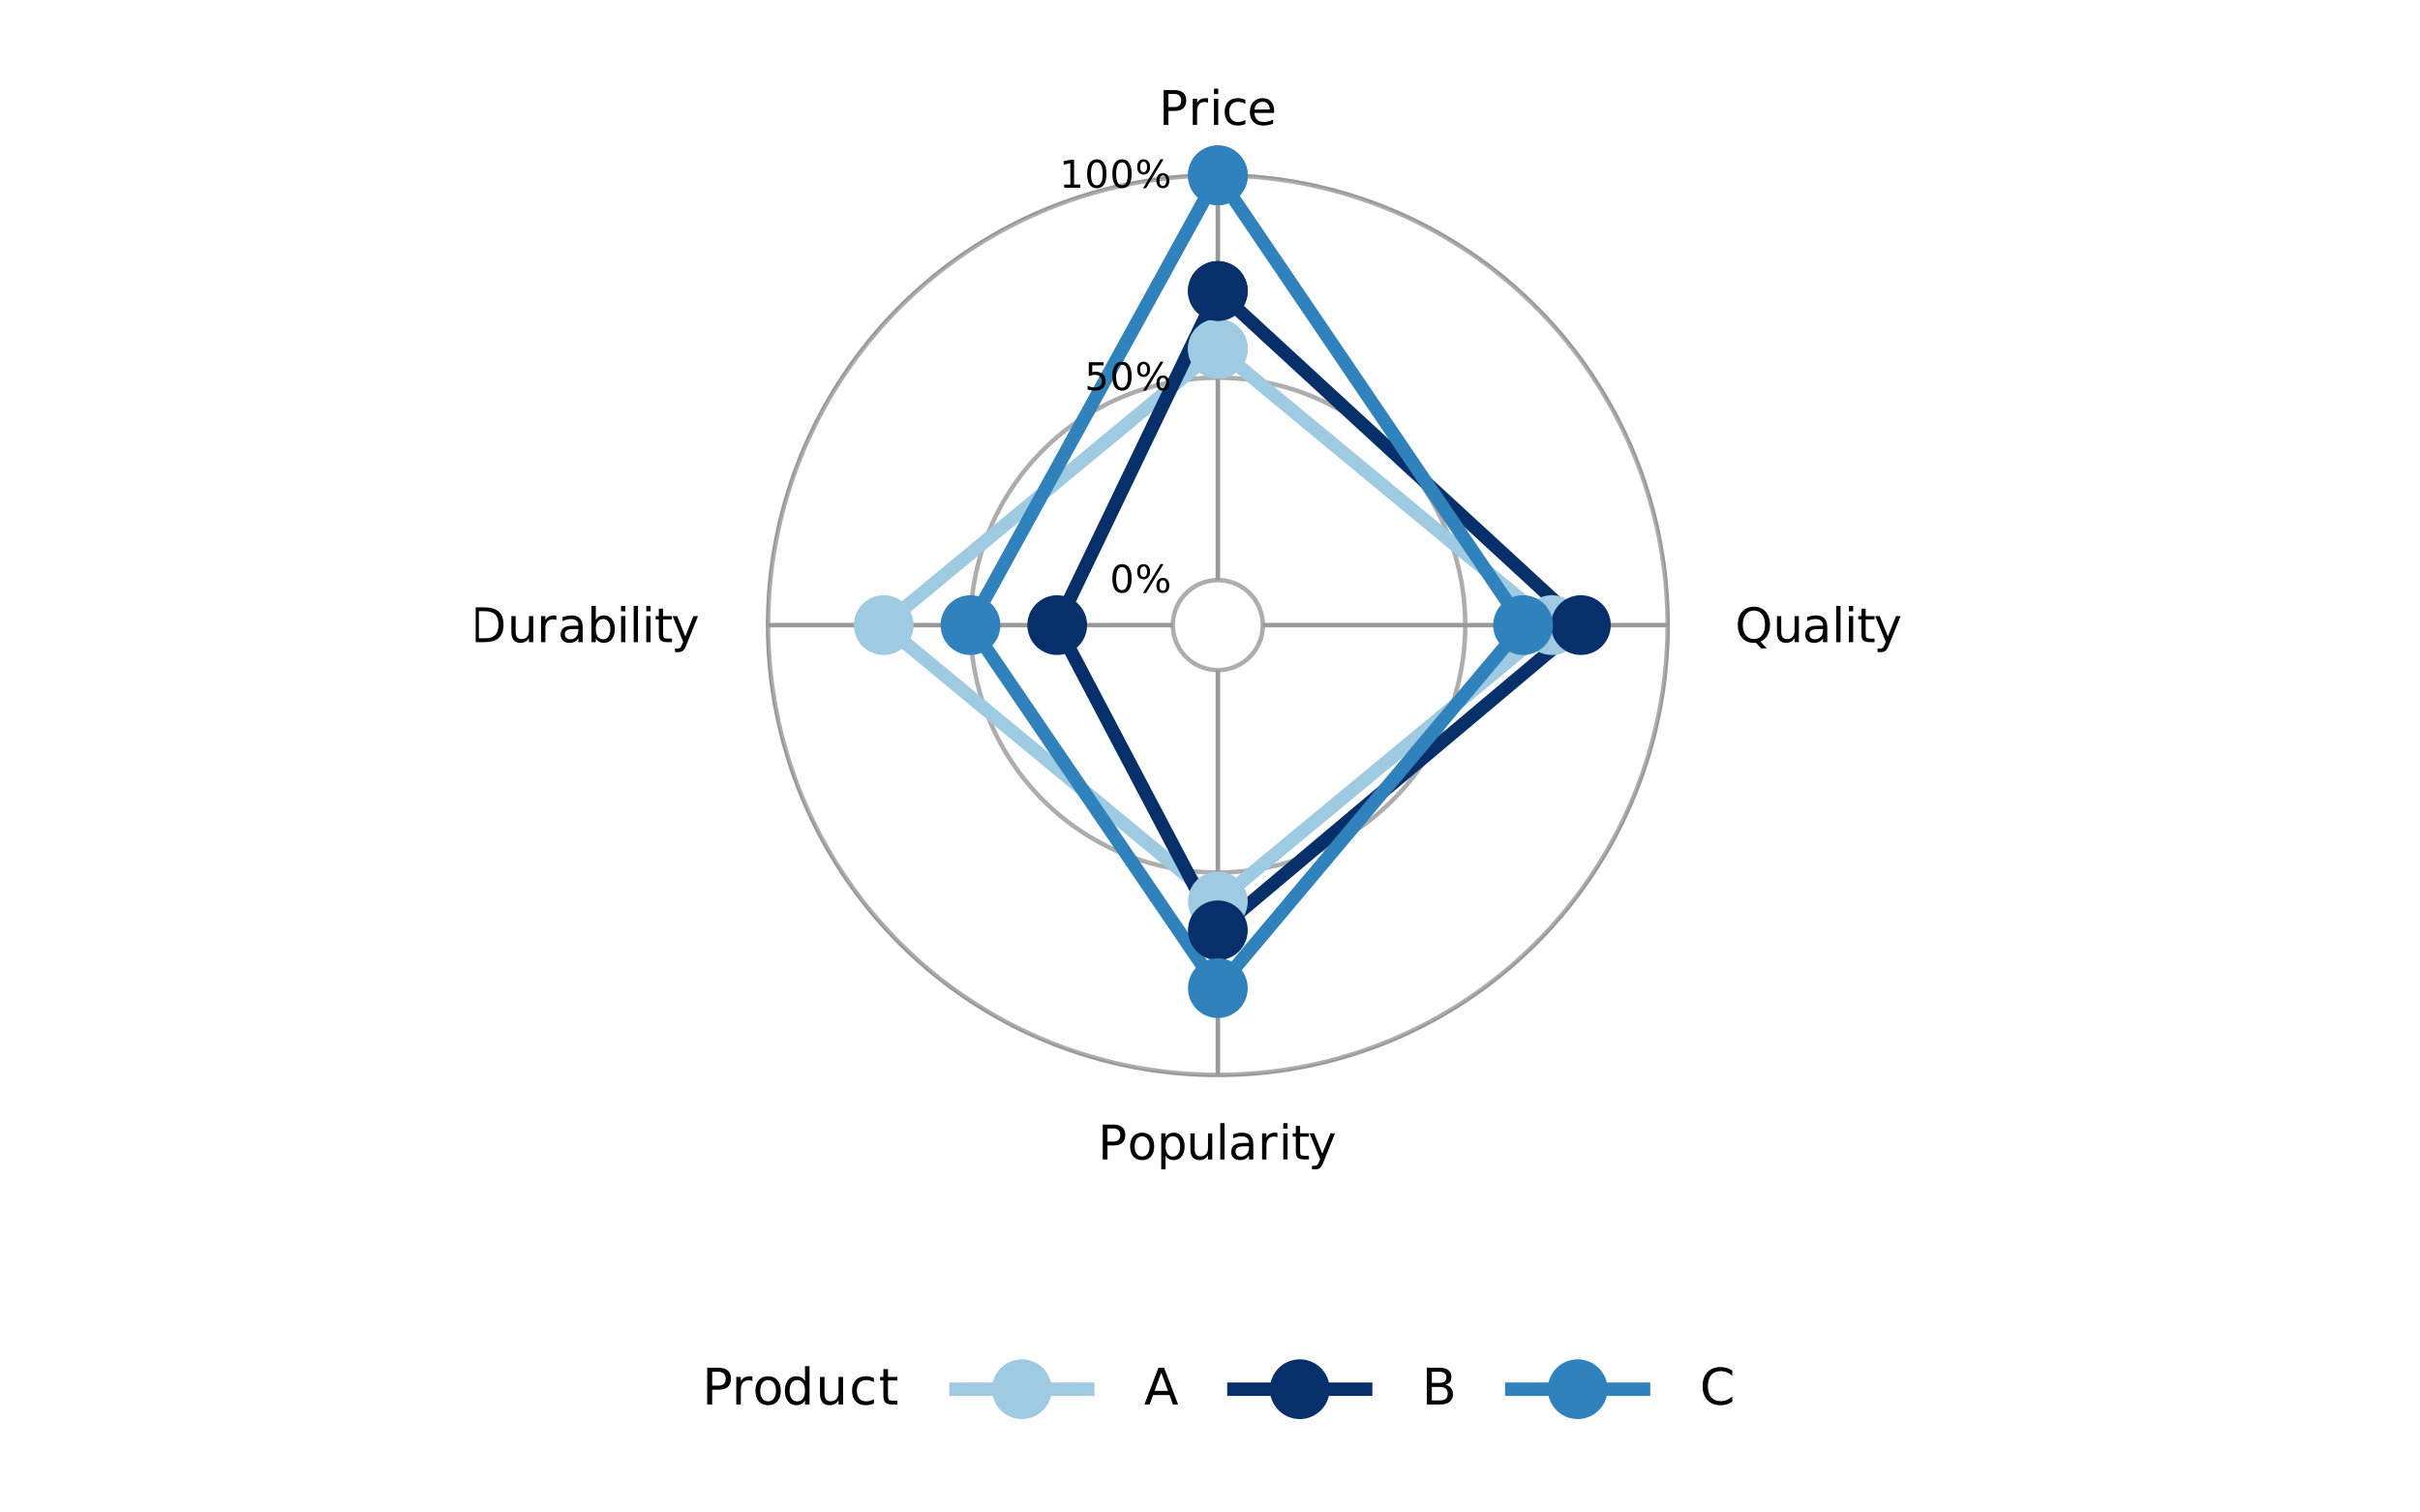 <?xml version="1.0" encoding="UTF-8"?>
<svg xmlns="http://www.w3.org/2000/svg" xmlns:xlink="http://www.w3.org/1999/xlink" width="576" height="360" viewBox="0 0 576 360">
<defs>
<g>
<g id="glyph-0-0">
<path d="M 0.562 2.016 L 0.562 -8.016 L 6.25 -8.016 L 6.25 2.016 Z M 1.203 1.375 L 5.625 1.375 L 5.625 -7.375 L 1.203 -7.375 Z M 1.203 1.375 "/>
</g>
<g id="glyph-0-1">
<path d="M 2.234 -7.375 L 2.234 -0.922 L 3.594 -0.922 C 4.738 -0.922 5.578 -1.18 6.109 -1.703 C 6.641 -2.223 6.906 -3.039 6.906 -4.156 C 6.906 -5.27 6.641 -6.082 6.109 -6.594 C 5.578 -7.113 4.738 -7.375 3.594 -7.375 Z M 1.109 -8.297 L 3.422 -8.297 C 5.023 -8.297 6.203 -7.957 6.953 -7.281 C 7.711 -6.613 8.094 -5.57 8.094 -4.156 C 8.094 -2.727 7.711 -1.676 6.953 -1 C 6.203 -0.332 5.023 0 3.422 0 L 1.109 0 Z M 1.109 -8.297 "/>
</g>
<g id="glyph-0-2">
<path d="M 0.969 -2.453 L 0.969 -6.219 L 1.984 -6.219 L 1.984 -2.5 C 1.984 -1.906 2.098 -1.461 2.328 -1.172 C 2.555 -0.879 2.898 -0.734 3.359 -0.734 C 3.91 -0.734 4.348 -0.906 4.672 -1.25 C 4.992 -1.602 5.156 -2.082 5.156 -2.688 L 5.156 -6.219 L 6.172 -6.219 L 6.172 0 L 5.156 0 L 5.156 -0.953 C 4.906 -0.578 4.613 -0.297 4.281 -0.109 C 3.957 0.066 3.582 0.156 3.156 0.156 C 2.438 0.156 1.891 -0.062 1.516 -0.5 C 1.148 -0.945 0.969 -1.598 0.969 -2.453 Z M 0.969 -2.453 "/>
</g>
<g id="glyph-0-3">
<path d="M 4.672 -5.266 C 4.555 -5.328 4.43 -5.375 4.297 -5.406 C 4.16 -5.438 4.016 -5.453 3.859 -5.453 C 3.273 -5.453 2.828 -5.266 2.516 -4.891 C 2.211 -4.516 2.062 -3.977 2.062 -3.281 L 2.062 0 L 1.031 0 L 1.031 -6.219 L 2.062 -6.219 L 2.062 -5.25 C 2.27 -5.633 2.547 -5.914 2.891 -6.094 C 3.242 -6.281 3.664 -6.375 4.156 -6.375 C 4.227 -6.375 4.305 -6.367 4.391 -6.359 C 4.473 -6.348 4.566 -6.332 4.672 -6.312 Z M 4.672 -5.266 "/>
</g>
<g id="glyph-0-4">
<path d="M 3.906 -3.125 C 3.07 -3.125 2.492 -3.031 2.172 -2.844 C 1.859 -2.656 1.703 -2.332 1.703 -1.875 C 1.703 -1.508 1.82 -1.219 2.062 -1 C 2.301 -0.789 2.625 -0.688 3.031 -0.688 C 3.602 -0.688 4.062 -0.891 4.406 -1.297 C 4.75 -1.703 4.922 -2.238 4.922 -2.906 L 4.922 -3.125 Z M 5.938 -3.547 L 5.938 0 L 4.922 0 L 4.922 -0.938 C 4.68 -0.562 4.383 -0.285 4.031 -0.109 C 3.688 0.066 3.266 0.156 2.766 0.156 C 2.129 0.156 1.625 -0.02 1.25 -0.375 C 0.875 -0.727 0.688 -1.207 0.688 -1.812 C 0.688 -2.508 0.922 -3.035 1.391 -3.391 C 1.859 -3.742 2.555 -3.922 3.484 -3.922 L 4.922 -3.922 L 4.922 -4.031 C 4.922 -4.5 4.766 -4.859 4.453 -5.109 C 4.141 -5.367 3.707 -5.5 3.156 -5.5 C 2.789 -5.5 2.441 -5.457 2.109 -5.375 C 1.773 -5.289 1.453 -5.164 1.141 -5 L 1.141 -5.938 C 1.516 -6.082 1.875 -6.191 2.219 -6.266 C 2.57 -6.336 2.914 -6.375 3.25 -6.375 C 4.156 -6.375 4.828 -6.141 5.266 -5.672 C 5.711 -5.203 5.938 -4.492 5.938 -3.547 Z M 5.938 -3.547 "/>
</g>
<g id="glyph-0-5">
<path d="M 5.531 -3.109 C 5.531 -3.859 5.375 -4.445 5.062 -4.875 C 4.758 -5.301 4.336 -5.516 3.797 -5.516 C 3.254 -5.516 2.828 -5.301 2.516 -4.875 C 2.211 -4.445 2.062 -3.859 2.062 -3.109 C 2.062 -2.359 2.211 -1.766 2.516 -1.328 C 2.828 -0.898 3.254 -0.688 3.797 -0.688 C 4.336 -0.688 4.758 -0.898 5.062 -1.328 C 5.375 -1.766 5.531 -2.359 5.531 -3.109 Z M 2.062 -5.281 C 2.27 -5.645 2.535 -5.914 2.859 -6.094 C 3.191 -6.281 3.586 -6.375 4.047 -6.375 C 4.805 -6.375 5.422 -6.07 5.891 -5.469 C 6.359 -4.875 6.594 -4.086 6.594 -3.109 C 6.594 -2.129 6.359 -1.336 5.891 -0.734 C 5.422 -0.141 4.805 0.156 4.047 0.156 C 3.586 0.156 3.191 0.066 2.859 -0.109 C 2.535 -0.285 2.27 -0.562 2.062 -0.938 L 2.062 0 L 1.031 0 L 1.031 -8.641 L 2.062 -8.641 Z M 2.062 -5.281 "/>
</g>
<g id="glyph-0-6">
<path d="M 1.078 -6.219 L 2.094 -6.219 L 2.094 0 L 1.078 0 Z M 1.078 -8.641 L 2.094 -8.641 L 2.094 -7.344 L 1.078 -7.344 Z M 1.078 -8.641 "/>
</g>
<g id="glyph-0-7">
<path d="M 1.078 -8.641 L 2.094 -8.641 L 2.094 0 L 1.078 0 Z M 1.078 -8.641 "/>
</g>
<g id="glyph-0-8">
<path d="M 2.078 -7.984 L 2.078 -6.219 L 4.188 -6.219 L 4.188 -5.422 L 2.078 -5.422 L 2.078 -2.047 C 2.078 -1.535 2.145 -1.207 2.281 -1.062 C 2.426 -0.926 2.711 -0.859 3.141 -0.859 L 4.188 -0.859 L 4.188 0 L 3.141 0 C 2.348 0 1.801 -0.145 1.5 -0.438 C 1.207 -0.738 1.062 -1.273 1.062 -2.047 L 1.062 -5.422 L 0.312 -5.422 L 0.312 -6.219 L 1.062 -6.219 L 1.062 -7.984 Z M 2.078 -7.984 "/>
</g>
<g id="glyph-0-9">
<path d="M 3.656 0.578 C 3.375 1.316 3.094 1.797 2.812 2.016 C 2.539 2.242 2.176 2.359 1.719 2.359 L 0.906 2.359 L 0.906 1.516 L 1.5 1.516 C 1.781 1.516 2 1.445 2.156 1.312 C 2.312 1.176 2.484 0.859 2.672 0.359 L 2.859 -0.094 L 0.344 -6.219 L 1.422 -6.219 L 3.359 -1.359 L 5.312 -6.219 L 6.391 -6.219 Z M 3.656 0.578 "/>
</g>
<g id="glyph-0-10">
<path d="M 2.234 -7.375 L 2.234 -4.25 L 3.656 -4.25 C 4.176 -4.25 4.578 -4.383 4.859 -4.656 C 5.141 -4.926 5.281 -5.312 5.281 -5.812 C 5.281 -6.312 5.141 -6.695 4.859 -6.969 C 4.578 -7.238 4.176 -7.375 3.656 -7.375 Z M 1.109 -8.297 L 3.656 -8.297 C 4.582 -8.297 5.281 -8.082 5.75 -7.656 C 6.227 -7.238 6.469 -6.625 6.469 -5.812 C 6.469 -5 6.227 -4.379 5.75 -3.953 C 5.281 -3.535 4.582 -3.328 3.656 -3.328 L 2.234 -3.328 L 2.234 0 L 1.109 0 Z M 1.109 -8.297 "/>
</g>
<g id="glyph-0-11">
<path d="M 5.547 -5.984 L 5.547 -5.031 C 5.254 -5.188 4.961 -5.301 4.672 -5.375 C 4.391 -5.457 4.098 -5.5 3.797 -5.5 C 3.141 -5.5 2.625 -5.289 2.25 -4.875 C 1.883 -4.457 1.703 -3.867 1.703 -3.109 C 1.703 -2.348 1.883 -1.754 2.25 -1.328 C 2.625 -0.91 3.141 -0.703 3.797 -0.703 C 4.098 -0.703 4.391 -0.738 4.672 -0.812 C 4.961 -0.895 5.254 -1.02 5.547 -1.188 L 5.547 -0.234 C 5.266 -0.098 4.969 0 4.656 0.062 C 4.352 0.125 4.031 0.156 3.688 0.156 C 2.75 0.156 2.004 -0.133 1.453 -0.719 C 0.898 -1.312 0.625 -2.109 0.625 -3.109 C 0.625 -4.117 0.898 -4.914 1.453 -5.5 C 2.016 -6.082 2.781 -6.375 3.75 -6.375 C 4.07 -6.375 4.379 -6.336 4.672 -6.266 C 4.973 -6.203 5.266 -6.109 5.547 -5.984 Z M 5.547 -5.984 "/>
</g>
<g id="glyph-0-12">
<path d="M 6.391 -3.359 L 6.391 -2.859 L 1.688 -2.859 C 1.738 -2.16 1.953 -1.625 2.328 -1.25 C 2.711 -0.883 3.242 -0.703 3.922 -0.703 C 4.305 -0.703 4.68 -0.75 5.047 -0.844 C 5.422 -0.945 5.789 -1.094 6.156 -1.281 L 6.156 -0.312 C 5.789 -0.156 5.414 -0.039 5.031 0.031 C 4.645 0.113 4.254 0.156 3.859 0.156 C 2.859 0.156 2.066 -0.129 1.484 -0.703 C 0.91 -1.285 0.625 -2.066 0.625 -3.047 C 0.625 -4.066 0.898 -4.875 1.453 -5.469 C 2.004 -6.07 2.742 -6.375 3.672 -6.375 C 4.516 -6.375 5.176 -6.102 5.656 -5.562 C 6.145 -5.02 6.391 -4.285 6.391 -3.359 Z M 5.375 -3.672 C 5.363 -4.223 5.203 -4.664 4.891 -5 C 4.586 -5.332 4.188 -5.5 3.688 -5.5 C 3.113 -5.5 2.656 -5.336 2.312 -5.016 C 1.977 -4.691 1.785 -4.238 1.734 -3.656 Z M 5.375 -3.672 "/>
</g>
<g id="glyph-0-13">
<path d="M 3.484 -5.5 C 2.93 -5.5 2.492 -5.285 2.172 -4.859 C 1.859 -4.43 1.703 -3.848 1.703 -3.109 C 1.703 -2.359 1.859 -1.77 2.172 -1.344 C 2.492 -0.914 2.93 -0.703 3.484 -0.703 C 4.023 -0.703 4.453 -0.914 4.766 -1.344 C 5.086 -1.781 5.25 -2.367 5.25 -3.109 C 5.25 -3.836 5.086 -4.414 4.766 -4.844 C 4.453 -5.281 4.023 -5.5 3.484 -5.5 Z M 3.484 -6.375 C 4.367 -6.375 5.066 -6.082 5.578 -5.5 C 6.086 -4.926 6.344 -4.129 6.344 -3.109 C 6.344 -2.086 6.086 -1.285 5.578 -0.703 C 5.066 -0.129 4.367 0.156 3.484 0.156 C 2.586 0.156 1.883 -0.129 1.375 -0.703 C 0.875 -1.285 0.625 -2.086 0.625 -3.109 C 0.625 -4.129 0.875 -4.926 1.375 -5.5 C 1.883 -6.082 2.586 -6.375 3.484 -6.375 Z M 3.484 -6.375 "/>
</g>
<g id="glyph-0-14">
<path d="M 2.062 -0.938 L 2.062 2.359 L 1.031 2.359 L 1.031 -6.219 L 2.062 -6.219 L 2.062 -5.281 C 2.27 -5.645 2.535 -5.914 2.859 -6.094 C 3.191 -6.281 3.586 -6.375 4.047 -6.375 C 4.805 -6.375 5.422 -6.07 5.891 -5.469 C 6.359 -4.875 6.594 -4.086 6.594 -3.109 C 6.594 -2.129 6.359 -1.336 5.891 -0.734 C 5.422 -0.141 4.805 0.156 4.047 0.156 C 3.586 0.156 3.191 0.066 2.859 -0.109 C 2.535 -0.285 2.27 -0.562 2.062 -0.938 Z M 5.531 -3.109 C 5.531 -3.859 5.375 -4.445 5.062 -4.875 C 4.758 -5.301 4.336 -5.516 3.797 -5.516 C 3.254 -5.516 2.828 -5.301 2.516 -4.875 C 2.211 -4.445 2.062 -3.859 2.062 -3.109 C 2.062 -2.359 2.211 -1.766 2.516 -1.328 C 2.828 -0.898 3.254 -0.688 3.797 -0.688 C 4.336 -0.688 4.758 -0.898 5.062 -1.328 C 5.375 -1.766 5.531 -2.359 5.531 -3.109 Z M 5.531 -3.109 "/>
</g>
<g id="glyph-0-15">
<path d="M 4.484 -7.531 C 3.672 -7.531 3.023 -7.223 2.547 -6.609 C 2.066 -6.004 1.828 -5.18 1.828 -4.141 C 1.828 -3.098 2.066 -2.27 2.547 -1.656 C 3.023 -1.051 3.672 -0.75 4.484 -0.75 C 5.297 -0.75 5.938 -1.051 6.406 -1.656 C 6.883 -2.27 7.125 -3.098 7.125 -4.141 C 7.125 -5.18 6.883 -6.004 6.406 -6.609 C 5.938 -7.223 5.297 -7.531 4.484 -7.531 Z M 6.047 -0.156 L 7.531 1.469 L 6.172 1.469 L 4.953 0.141 C 4.828 0.148 4.734 0.156 4.672 0.156 C 4.609 0.156 4.547 0.156 4.484 0.156 C 3.316 0.156 2.383 -0.227 1.688 -1 C 0.988 -1.781 0.641 -2.828 0.641 -4.141 C 0.641 -5.453 0.988 -6.492 1.688 -7.266 C 2.383 -8.047 3.316 -8.438 4.484 -8.438 C 5.641 -8.438 6.566 -8.047 7.266 -7.266 C 7.961 -6.492 8.312 -5.453 8.312 -4.141 C 8.312 -3.172 8.117 -2.344 7.734 -1.656 C 7.348 -0.977 6.785 -0.477 6.047 -0.156 Z M 6.047 -0.156 "/>
</g>
<g id="glyph-1-0">
<path d="M 0.453 1.609 L 0.453 -6.422 L 5.016 -6.422 L 5.016 1.609 Z M 0.969 1.109 L 4.5 1.109 L 4.5 -5.906 L 0.969 -5.906 Z M 0.969 1.109 "/>
</g>
<g id="glyph-1-1">
<path d="M 2.891 -6.047 C 2.43 -6.047 2.082 -5.816 1.844 -5.359 C 1.613 -4.91 1.5 -4.227 1.5 -3.312 C 1.5 -2.406 1.613 -1.723 1.844 -1.266 C 2.082 -0.805 2.43 -0.578 2.891 -0.578 C 3.359 -0.578 3.707 -0.805 3.938 -1.266 C 4.176 -1.723 4.297 -2.406 4.297 -3.312 C 4.297 -4.227 4.176 -4.91 3.938 -5.359 C 3.707 -5.816 3.359 -6.047 2.891 -6.047 Z M 2.891 -6.766 C 3.641 -6.766 4.207 -6.469 4.594 -5.875 C 4.988 -5.289 5.188 -4.438 5.188 -3.312 C 5.188 -2.195 4.988 -1.344 4.594 -0.75 C 4.207 -0.164 3.641 0.125 2.891 0.125 C 2.148 0.125 1.582 -0.164 1.188 -0.75 C 0.789 -1.344 0.594 -2.195 0.594 -3.312 C 0.594 -4.438 0.789 -5.289 1.188 -5.875 C 1.582 -6.469 2.148 -6.766 2.891 -6.766 Z M 2.891 -6.766 "/>
</g>
<g id="glyph-1-2">
<path d="M 6.625 -2.922 C 6.363 -2.922 6.16 -2.812 6.016 -2.594 C 5.867 -2.375 5.797 -2.066 5.797 -1.672 C 5.797 -1.285 5.867 -0.984 6.016 -0.766 C 6.16 -0.547 6.363 -0.438 6.625 -0.438 C 6.875 -0.438 7.07 -0.547 7.219 -0.766 C 7.363 -0.984 7.438 -1.285 7.438 -1.672 C 7.438 -2.066 7.363 -2.375 7.219 -2.594 C 7.07 -2.812 6.875 -2.922 6.625 -2.922 Z M 6.625 -3.484 C 7.094 -3.484 7.461 -3.32 7.734 -3 C 8.016 -2.676 8.156 -2.234 8.156 -1.672 C 8.156 -1.117 8.016 -0.68 7.734 -0.359 C 7.461 -0.035 7.094 0.125 6.625 0.125 C 6.145 0.125 5.766 -0.035 5.484 -0.359 C 5.211 -0.68 5.078 -1.117 5.078 -1.672 C 5.078 -2.234 5.219 -2.676 5.5 -3 C 5.781 -3.32 6.156 -3.484 6.625 -3.484 Z M 2.031 -6.203 C 1.781 -6.203 1.578 -6.086 1.422 -5.859 C 1.273 -5.641 1.203 -5.336 1.203 -4.953 C 1.203 -4.566 1.273 -4.258 1.422 -4.031 C 1.566 -3.812 1.77 -3.703 2.031 -3.703 C 2.289 -3.703 2.492 -3.812 2.641 -4.031 C 2.785 -4.258 2.859 -4.566 2.859 -4.953 C 2.859 -5.336 2.785 -5.641 2.641 -5.859 C 2.492 -6.086 2.289 -6.203 2.031 -6.203 Z M 6.047 -6.766 L 6.766 -6.766 L 2.609 0.125 L 1.891 0.125 Z M 2.031 -6.766 C 2.5 -6.766 2.875 -6.598 3.156 -6.266 C 3.438 -5.941 3.578 -5.504 3.578 -4.953 C 3.578 -4.391 3.438 -3.945 3.156 -3.625 C 2.875 -3.301 2.5 -3.141 2.031 -3.141 C 1.562 -3.141 1.188 -3.301 0.906 -3.625 C 0.633 -3.957 0.5 -4.398 0.5 -4.953 C 0.5 -5.504 0.633 -5.941 0.906 -6.266 C 1.188 -6.598 1.562 -6.766 2.031 -6.766 Z M 2.031 -6.766 "/>
</g>
<g id="glyph-1-3">
<path d="M 0.984 -6.641 L 4.516 -6.641 L 4.516 -5.891 L 1.812 -5.891 L 1.812 -4.25 C 1.938 -4.301 2.062 -4.336 2.188 -4.359 C 2.32 -4.379 2.457 -4.391 2.594 -4.391 C 3.332 -4.391 3.914 -4.188 4.344 -3.781 C 4.781 -3.375 5 -2.82 5 -2.125 C 5 -1.414 4.773 -0.863 4.328 -0.469 C 3.891 -0.07 3.266 0.125 2.453 0.125 C 2.172 0.125 1.883 0.098 1.594 0.047 C 1.312 0.004 1.016 -0.062 0.703 -0.156 L 0.703 -1.062 C 0.973 -0.914 1.25 -0.805 1.531 -0.734 C 1.812 -0.66 2.113 -0.625 2.438 -0.625 C 2.945 -0.625 3.348 -0.758 3.641 -1.031 C 3.941 -1.301 4.094 -1.664 4.094 -2.125 C 4.094 -2.594 3.941 -2.961 3.641 -3.234 C 3.348 -3.504 2.945 -3.641 2.438 -3.641 C 2.195 -3.641 1.957 -3.609 1.719 -3.547 C 1.477 -3.492 1.234 -3.414 0.984 -3.312 Z M 0.984 -6.641 "/>
</g>
<g id="glyph-1-4">
<path d="M 1.125 -0.75 L 2.594 -0.75 L 2.594 -5.828 L 1 -5.5 L 1 -6.328 L 2.594 -6.641 L 3.484 -6.641 L 3.484 -0.75 L 4.953 -0.75 L 4.953 0 L 1.125 0 Z M 1.125 -0.75 "/>
</g>
<g id="glyph-2-0">
<path d="M 0.594 2.125 L 0.594 -8.469 L 6.594 -8.469 L 6.594 2.125 Z M 1.266 1.453 L 5.938 1.453 L 5.938 -7.781 L 1.266 -7.781 Z M 1.266 1.453 "/>
</g>
<g id="glyph-2-1">
<path d="M 2.359 -7.781 L 2.359 -4.484 L 3.844 -4.484 C 4.395 -4.484 4.82 -4.625 5.125 -4.906 C 5.426 -5.195 5.578 -5.609 5.578 -6.141 C 5.578 -6.66 5.426 -7.062 5.125 -7.344 C 4.82 -7.633 4.395 -7.781 3.844 -7.781 Z M 1.172 -8.75 L 3.844 -8.75 C 4.832 -8.75 5.578 -8.523 6.078 -8.078 C 6.578 -7.641 6.828 -6.992 6.828 -6.141 C 6.828 -5.273 6.578 -4.617 6.078 -4.172 C 5.578 -3.734 4.832 -3.516 3.844 -3.516 L 2.359 -3.516 L 2.359 0 L 1.172 0 Z M 1.172 -8.75 "/>
</g>
<g id="glyph-2-2">
<path d="M 4.938 -5.562 C 4.812 -5.625 4.676 -5.672 4.531 -5.703 C 4.395 -5.742 4.238 -5.766 4.062 -5.766 C 3.457 -5.766 2.988 -5.566 2.656 -5.172 C 2.332 -4.773 2.172 -4.203 2.172 -3.453 L 2.172 0 L 1.094 0 L 1.094 -6.562 L 2.172 -6.562 L 2.172 -5.547 C 2.398 -5.941 2.695 -6.234 3.062 -6.422 C 3.426 -6.617 3.867 -6.719 4.391 -6.719 C 4.461 -6.719 4.539 -6.711 4.625 -6.703 C 4.719 -6.691 4.816 -6.676 4.922 -6.656 Z M 4.938 -5.562 "/>
</g>
<g id="glyph-2-3">
<path d="M 3.672 -5.812 C 3.098 -5.812 2.641 -5.582 2.297 -5.125 C 1.961 -4.676 1.797 -4.062 1.797 -3.281 C 1.797 -2.488 1.961 -1.867 2.297 -1.422 C 2.629 -0.973 3.086 -0.75 3.672 -0.75 C 4.242 -0.75 4.695 -0.973 5.031 -1.422 C 5.375 -1.879 5.547 -2.5 5.547 -3.281 C 5.547 -4.051 5.375 -4.664 5.031 -5.125 C 4.695 -5.582 4.242 -5.812 3.672 -5.812 Z M 3.672 -6.719 C 4.609 -6.719 5.344 -6.41 5.875 -5.797 C 6.414 -5.191 6.688 -4.352 6.688 -3.281 C 6.688 -2.207 6.414 -1.363 5.875 -0.75 C 5.344 -0.133 4.609 0.172 3.672 0.172 C 2.734 0.172 1.992 -0.133 1.453 -0.75 C 0.922 -1.363 0.656 -2.207 0.656 -3.281 C 0.656 -4.352 0.922 -5.191 1.453 -5.797 C 1.992 -6.41 2.734 -6.719 3.672 -6.719 Z M 3.672 -6.719 "/>
</g>
<g id="glyph-2-4">
<path d="M 5.453 -5.562 L 5.453 -9.125 L 6.531 -9.125 L 6.531 0 L 5.453 0 L 5.453 -0.984 C 5.223 -0.598 4.938 -0.305 4.594 -0.109 C 4.25 0.078 3.832 0.172 3.344 0.172 C 2.551 0.172 1.906 -0.145 1.406 -0.781 C 0.906 -1.414 0.656 -2.25 0.656 -3.281 C 0.656 -4.312 0.906 -5.141 1.406 -5.766 C 1.906 -6.398 2.551 -6.719 3.344 -6.719 C 3.832 -6.719 4.25 -6.625 4.594 -6.438 C 4.938 -6.25 5.223 -5.957 5.453 -5.562 Z M 1.781 -3.281 C 1.781 -2.488 1.941 -1.863 2.266 -1.406 C 2.586 -0.957 3.035 -0.734 3.609 -0.734 C 4.18 -0.734 4.629 -0.957 4.953 -1.406 C 5.285 -1.863 5.453 -2.488 5.453 -3.281 C 5.453 -4.07 5.285 -4.691 4.953 -5.141 C 4.629 -5.586 4.18 -5.812 3.609 -5.812 C 3.035 -5.812 2.586 -5.586 2.266 -5.141 C 1.941 -4.691 1.781 -4.07 1.781 -3.281 Z M 1.781 -3.281 "/>
</g>
<g id="glyph-2-5">
<path d="M 1.016 -2.594 L 1.016 -6.562 L 2.094 -6.562 L 2.094 -2.625 C 2.094 -2.008 2.211 -1.547 2.453 -1.234 C 2.703 -0.922 3.066 -0.766 3.547 -0.766 C 4.129 -0.766 4.586 -0.945 4.922 -1.312 C 5.266 -1.688 5.438 -2.195 5.438 -2.844 L 5.438 -6.562 L 6.516 -6.562 L 6.516 0 L 5.438 0 L 5.438 -1.016 C 5.176 -0.609 4.875 -0.305 4.531 -0.109 C 4.188 0.078 3.785 0.172 3.328 0.172 C 2.566 0.172 1.988 -0.062 1.594 -0.531 C 1.207 -1 1.016 -1.688 1.016 -2.594 Z M 1.016 -2.594 "/>
</g>
<g id="glyph-2-6">
<path d="M 5.859 -6.312 L 5.859 -5.297 C 5.547 -5.473 5.238 -5.602 4.938 -5.688 C 4.633 -5.77 4.328 -5.812 4.016 -5.812 C 3.305 -5.812 2.758 -5.586 2.375 -5.141 C 1.988 -4.703 1.797 -4.082 1.797 -3.281 C 1.797 -2.477 1.988 -1.852 2.375 -1.406 C 2.758 -0.969 3.305 -0.75 4.016 -0.75 C 4.328 -0.75 4.633 -0.789 4.938 -0.875 C 5.238 -0.957 5.547 -1.082 5.859 -1.25 L 5.859 -0.25 C 5.555 -0.113 5.242 -0.008 4.922 0.062 C 4.598 0.133 4.254 0.172 3.891 0.172 C 2.898 0.172 2.113 -0.133 1.531 -0.75 C 0.945 -1.375 0.656 -2.219 0.656 -3.281 C 0.656 -4.344 0.945 -5.18 1.531 -5.797 C 2.125 -6.41 2.938 -6.719 3.969 -6.719 C 4.289 -6.719 4.609 -6.68 4.922 -6.609 C 5.242 -6.547 5.555 -6.445 5.859 -6.312 Z M 5.859 -6.312 "/>
</g>
<g id="glyph-2-7">
<path d="M 2.203 -8.422 L 2.203 -6.562 L 4.422 -6.562 L 4.422 -5.719 L 2.203 -5.719 L 2.203 -2.156 C 2.203 -1.625 2.273 -1.281 2.422 -1.125 C 2.566 -0.977 2.863 -0.906 3.312 -0.906 L 4.422 -0.906 L 4.422 0 L 3.312 0 C 2.477 0 1.898 -0.156 1.578 -0.469 C 1.266 -0.781 1.109 -1.344 1.109 -2.156 L 1.109 -5.719 L 0.328 -5.719 L 0.328 -6.562 L 1.109 -6.562 L 1.109 -8.422 Z M 2.203 -8.422 "/>
</g>
<g id="glyph-2-8">
<path d="M 4.109 -7.578 L 2.5 -3.234 L 5.719 -3.234 Z M 3.438 -8.75 L 4.781 -8.75 L 8.109 0 L 6.875 0 L 6.078 -2.25 L 2.141 -2.25 L 1.344 0 L 0.094 0 Z M 3.438 -8.75 "/>
</g>
<g id="glyph-2-9">
<path d="M 2.359 -4.172 L 2.359 -0.969 L 4.266 -0.969 C 4.898 -0.969 5.367 -1.098 5.672 -1.359 C 5.984 -1.629 6.141 -2.035 6.141 -2.578 C 6.141 -3.129 5.984 -3.531 5.672 -3.781 C 5.367 -4.039 4.898 -4.172 4.266 -4.172 Z M 2.359 -7.781 L 2.359 -5.141 L 4.109 -5.141 C 4.691 -5.141 5.125 -5.25 5.406 -5.469 C 5.688 -5.688 5.828 -6.016 5.828 -6.453 C 5.828 -6.898 5.688 -7.234 5.406 -7.453 C 5.125 -7.672 4.691 -7.781 4.109 -7.781 Z M 1.172 -8.75 L 4.203 -8.75 C 5.109 -8.75 5.801 -8.562 6.281 -8.188 C 6.77 -7.812 7.016 -7.281 7.016 -6.594 C 7.016 -6.051 6.891 -5.617 6.641 -5.297 C 6.391 -4.984 6.023 -4.789 5.547 -4.719 C 6.129 -4.594 6.582 -4.332 6.906 -3.938 C 7.227 -3.539 7.391 -3.047 7.391 -2.453 C 7.391 -1.672 7.125 -1.066 6.594 -0.641 C 6.062 -0.211 5.301 0 4.312 0 L 1.172 0 Z M 1.172 -8.75 "/>
</g>
<g id="glyph-2-10">
<path d="M 7.734 -8.078 L 7.734 -6.828 C 7.328 -7.203 6.898 -7.477 6.453 -7.656 C 6.004 -7.844 5.523 -7.938 5.016 -7.938 C 4.016 -7.938 3.25 -7.629 2.719 -7.016 C 2.188 -6.398 1.922 -5.516 1.922 -4.359 C 1.922 -3.211 2.188 -2.332 2.719 -1.719 C 3.25 -1.102 4.016 -0.797 5.016 -0.797 C 5.523 -0.797 6.004 -0.891 6.453 -1.078 C 6.898 -1.266 7.328 -1.539 7.734 -1.906 L 7.734 -0.672 C 7.316 -0.391 6.875 -0.176 6.406 -0.031 C 5.945 0.102 5.461 0.172 4.953 0.172 C 3.617 0.172 2.57 -0.234 1.812 -1.047 C 1.051 -1.859 0.672 -2.961 0.672 -4.359 C 0.672 -5.766 1.051 -6.875 1.812 -7.688 C 2.57 -8.5 3.617 -8.906 4.953 -8.906 C 5.473 -8.906 5.961 -8.832 6.422 -8.688 C 6.891 -8.551 7.328 -8.348 7.734 -8.078 Z M 7.734 -8.078 "/>
</g>
</g>
<clipPath id="clip-0">
<path clip-rule="nonzero" d="M 102.016 0 L 473.984 0 L 473.984 360 L 102.016 360 Z M 102.016 0 "/>
</clipPath>
<clipPath id="clip-1">
<path clip-rule="nonzero" d="M 113.223 7.473 L 466.512 7.473 L 466.512 290.105 L 113.223 290.105 Z M 113.223 7.473 "/>
</clipPath>
<clipPath id="clip-2">
<path clip-rule="nonzero" d="M 113.223 144 L 167 144 L 167 156 L 113.223 156 Z M 113.223 144 "/>
</clipPath>
</defs>
<rect x="-57.6" y="-36" width="691.2" height="432" fill="rgb(100%, 100%, 100%)" fill-opacity="1"/>
<g clip-path="url(#clip-0)">
<path fill-rule="nonzero" fill="rgb(100%, 100%, 100%)" fill-opacity="1" stroke-width="1.455" stroke-linecap="round" stroke-linejoin="round" stroke="rgb(100%, 100%, 100%)" stroke-opacity="1" stroke-miterlimit="10" d="M 102.016 360 L 473.984 360 L 473.984 0 L 102.016 0 Z M 102.016 360 "/>
</g>
<g clip-path="url(#clip-1)">
<path fill-rule="nonzero" fill="rgb(100%, 100%, 100%)" fill-opacity="1" d="M 113.223 290.105 L 466.512 290.105 L 466.512 7.473 L 113.223 7.473 Z M 113.223 290.105 "/>
</g>
<g clip-path="url(#clip-2)">
<g fill="rgb(0%, 0%, 0%)" fill-opacity="1">
<use xlink:href="#glyph-0-1" x="111.75" y="152.853"/>
<use xlink:href="#glyph-0-2" x="120.75" y="152.853"/>
<use xlink:href="#glyph-0-3" x="127.75" y="152.853"/>
<use xlink:href="#glyph-0-4" x="132.75" y="152.853"/>
<use xlink:href="#glyph-0-5" x="139.75" y="152.853"/>
<use xlink:href="#glyph-0-6" x="146.75" y="152.853"/>
<use xlink:href="#glyph-0-7" x="149.75" y="152.853"/>
<use xlink:href="#glyph-0-6" x="152.75" y="152.853"/>
<use xlink:href="#glyph-0-8" x="155.75" y="152.853"/>
<use xlink:href="#glyph-0-9" x="159.75" y="152.853"/>
</g>
</g>
<path fill="none" stroke-width="1.067" stroke-linecap="butt" stroke-linejoin="round" stroke="rgb(60%, 60%, 60%)" stroke-opacity="1" stroke-miterlimit="10" d="M 300.574 148.789 L 300.566 148.414 L 300.559 148.227 L 300.547 148.039 L 300.516 147.664 L 300.492 147.48 L 300.469 147.293 L 300.441 147.109 L 300.41 146.926 L 300.375 146.738 L 300.34 146.555 L 300.297 146.375 L 300.254 146.191 L 300.207 146.008 L 300.156 145.828 L 300.102 145.648 L 300.047 145.473 L 299.988 145.293 L 299.926 145.117 L 299.859 144.941 L 299.789 144.766 L 299.719 144.594 L 299.645 144.422 L 299.566 144.25 L 299.402 143.914 L 299.133 143.422 L 298.938 143.102 L 298.836 142.941 L 298.734 142.785 L 298.629 142.633 L 298.52 142.48 L 298.406 142.328 L 298.293 142.18 L 298.176 142.035 L 298.055 141.891 L 297.934 141.75 L 297.684 141.469 L 297.555 141.336 L 297.289 141.07 L 297.152 140.941 L 296.871 140.691 L 296.73 140.57 L 296.586 140.453 L 296.438 140.336 L 296.289 140.223 L 296.137 140.109 L 295.984 140.004 L 295.832 139.895 L 295.676 139.793 L 295.516 139.691 L 295.355 139.594 L 295.195 139.5 L 294.867 139.32 L 294.699 139.234 L 294.363 139.07 L 294.191 138.992 L 294.02 138.918 L 293.844 138.848 L 293.672 138.781 L 293.496 138.715 L 293.32 138.652 L 293.141 138.594 L 292.961 138.539 L 292.602 138.438 L 292.418 138.391 L 292.238 138.348 L 291.871 138.27 L 291.688 138.238 L 291.5 138.207 L 291.316 138.18 L 291.129 138.156 L 290.945 138.137 L 290.57 138.105 L 290.383 138.094 L 290.195 138.086 L 290.008 138.082 L 289.82 138.082 L 289.445 138.09 L 289.258 138.098 L 289.074 138.113 L 288.699 138.145 L 288.512 138.168 L 288.328 138.195 L 288.141 138.223 L 287.957 138.254 L 287.773 138.289 L 287.406 138.367 L 287.227 138.414 L 287.043 138.461 L 286.863 138.512 L 286.684 138.566 L 286.508 138.625 L 286.328 138.684 L 286.152 138.746 L 285.977 138.812 L 285.805 138.883 L 285.629 138.957 L 285.461 139.031 L 285.289 139.109 L 285.121 139.191 L 284.953 139.277 L 284.789 139.363 L 284.625 139.453 L 284.461 139.547 L 284.141 139.742 L 283.984 139.844 L 283.828 139.949 L 283.676 140.055 L 283.523 140.164 L 283.371 140.277 L 283.223 140.395 L 282.934 140.629 L 282.652 140.879 L 282.516 141.004 L 282.117 141.402 L 281.988 141.539 L 281.863 141.68 L 281.621 141.961 L 281.504 142.109 L 281.387 142.254 L 281.273 142.406 L 281.164 142.555 L 281.055 142.711 L 280.949 142.863 L 280.848 143.023 L 280.75 143.18 L 280.652 143.34 L 280.465 143.668 L 280.379 143.832 L 280.293 144 L 280.211 144.168 L 280.133 144.336 L 280.055 144.508 L 279.98 144.68 L 279.91 144.855 L 279.844 145.027 L 279.781 145.203 L 279.719 145.383 L 279.66 145.559 L 279.605 145.738 L 279.555 145.918 L 279.504 146.102 L 279.461 146.281 L 279.418 146.465 L 279.379 146.648 L 279.309 147.016 L 279.281 147.203 L 279.254 147.387 L 279.23 147.574 L 279.211 147.758 L 279.195 147.945 L 279.172 148.32 L 279.164 148.508 L 279.164 149.07 L 279.172 149.258 L 279.184 149.445 L 279.195 149.629 L 279.211 149.816 L 279.23 150.004 L 279.254 150.188 L 279.281 150.375 L 279.309 150.559 L 279.344 150.746 L 279.379 150.93 L 279.418 151.113 L 279.461 151.293 L 279.504 151.477 L 279.605 151.836 L 279.66 152.016 L 279.719 152.195 L 279.844 152.547 L 279.91 152.723 L 279.98 152.895 L 280.055 153.066 L 280.211 153.41 L 280.293 153.578 L 280.379 153.742 L 280.465 153.91 L 280.559 154.074 L 280.652 154.234 L 280.848 154.555 L 280.949 154.711 L 281.055 154.867 L 281.273 155.172 L 281.387 155.32 L 281.504 155.469 L 281.621 155.613 L 281.742 155.758 L 281.863 155.898 L 281.988 156.035 L 282.117 156.172 L 282.25 156.309 L 282.383 156.441 L 282.516 156.57 L 282.652 156.699 L 282.793 156.824 L 282.934 156.945 L 283.078 157.066 L 283.223 157.184 L 283.371 157.297 L 283.523 157.41 L 283.828 157.629 L 284.141 157.832 L 284.301 157.934 L 284.461 158.027 L 284.625 158.121 L 284.953 158.301 L 285.289 158.465 L 285.461 158.543 L 285.629 158.621 L 285.805 158.691 L 285.977 158.762 L 286.152 158.828 L 286.328 158.891 L 286.508 158.953 L 286.684 159.008 L 286.863 159.062 L 287.043 159.113 L 287.227 159.164 L 287.406 159.207 L 287.59 159.25 L 288.141 159.355 L 288.328 159.383 L 288.512 159.406 L 288.699 159.43 L 288.887 159.449 L 289.074 159.465 L 289.258 159.477 L 289.633 159.492 L 290.008 159.492 L 290.195 159.488 L 290.57 159.473 L 290.945 159.441 L 291.129 159.418 L 291.316 159.395 L 291.5 159.367 L 291.688 159.34 L 292.055 159.27 L 292.238 159.227 L 292.418 159.184 L 292.602 159.141 L 292.781 159.09 L 293.141 158.98 L 293.32 158.922 L 293.672 158.797 L 293.844 158.727 L 294.02 158.656 L 294.191 158.582 L 294.363 158.504 L 294.531 158.426 L 294.867 158.254 L 295.031 158.168 L 295.195 158.074 L 295.355 157.98 L 295.516 157.883 L 295.676 157.781 L 295.832 157.68 L 295.984 157.574 L 296.289 157.355 L 296.438 157.242 L 296.586 157.125 L 296.73 157.004 L 297.012 156.762 L 297.152 156.633 L 297.289 156.504 L 297.422 156.375 L 297.555 156.242 L 297.684 156.105 L 297.809 155.969 L 297.934 155.828 L 298.055 155.684 L 298.176 155.543 L 298.293 155.395 L 298.52 155.098 L 298.629 154.945 L 298.734 154.789 L 298.938 154.477 L 299.133 154.156 L 299.312 153.828 L 299.402 153.66 L 299.566 153.324 L 299.645 153.152 L 299.719 152.98 L 299.859 152.637 L 299.926 152.461 L 299.988 152.281 L 300.047 152.105 L 300.156 151.746 L 300.207 151.566 L 300.254 151.387 L 300.34 151.02 L 300.41 150.652 L 300.441 150.469 L 300.469 150.281 L 300.492 150.098 L 300.516 149.91 L 300.547 149.535 L 300.559 149.352 L 300.566 149.164 L 300.574 148.789 "/>
<path fill="none" stroke-width="1.067" stroke-linecap="butt" stroke-linejoin="round" stroke="rgb(60%, 60%, 60%)" stroke-opacity="1" stroke-miterlimit="10" d="M 348.75 148.789 L 348.742 147.758 L 348.715 146.727 L 348.668 145.699 L 348.605 144.668 L 348.523 143.641 L 348.426 142.617 L 348.309 141.594 L 348.172 140.57 L 348.02 139.551 L 347.852 138.535 L 347.66 137.523 L 347.457 136.512 L 347.23 135.508 L 346.992 134.504 L 346.73 133.508 L 346.457 132.516 L 346.164 131.527 L 345.852 130.543 L 345.523 129.566 L 345.18 128.594 L 344.816 127.629 L 344.438 126.672 L 344.043 125.719 L 343.633 124.777 L 343.203 123.84 L 342.758 122.91 L 342.297 121.988 L 341.82 121.074 L 341.328 120.168 L 340.816 119.273 L 340.293 118.387 L 339.754 117.508 L 339.199 116.641 L 338.629 115.781 L 338.043 114.934 L 337.445 114.094 L 336.828 113.27 L 336.199 112.453 L 335.559 111.645 L 334.898 110.852 L 334.23 110.07 L 333.547 109.301 L 332.848 108.539 L 332.137 107.793 L 331.414 107.062 L 330.676 106.34 L 329.926 105.633 L 329.164 104.938 L 328.391 104.258 L 327.605 103.59 L 326.809 102.938 L 326 102.297 L 325.184 101.672 L 324.352 101.062 L 323.512 100.465 L 322.66 99.883 L 321.801 99.316 L 320.93 98.766 L 320.051 98.23 L 319.16 97.711 L 318.262 97.203 L 317.355 96.715 L 316.438 96.242 L 315.516 95.785 L 314.582 95.344 L 313.645 94.922 L 312.699 94.512 L 311.746 94.121 L 310.785 93.746 L 309.816 93.391 L 308.848 93.047 L 307.867 92.727 L 306.883 92.418 L 305.895 92.129 L 304.898 91.859 L 303.902 91.602 L 302.898 91.367 L 301.891 91.148 L 300.883 90.945 L 299.867 90.762 L 298.852 90.594 L 297.832 90.445 L 296.809 90.316 L 295.785 90.203 L 294.758 90.109 L 293.73 90.031 L 292.699 89.973 L 291.672 89.934 L 290.641 89.91 L 289.609 89.906 L 288.578 89.922 L 287.551 89.953 L 286.52 90 L 285.492 90.07 L 284.465 90.156 L 283.441 90.258 L 282.418 90.379 L 281.395 90.52 L 280.379 90.676 L 279.363 90.852 L 278.348 91.043 L 277.34 91.254 L 276.336 91.484 L 275.336 91.727 L 274.34 91.992 L 273.348 92.273 L 272.359 92.57 L 271.379 92.883 L 270.402 93.215 L 269.434 93.566 L 268.469 93.934 L 267.512 94.316 L 266.562 94.715 L 265.621 95.129 L 264.688 95.562 L 263.758 96.012 L 262.84 96.477 L 261.926 96.957 L 261.023 97.453 L 260.129 97.969 L 259.246 98.496 L 258.371 99.039 L 257.504 99.598 L 256.648 100.172 L 255.801 100.762 L 254.969 101.363 L 254.141 101.984 L 253.328 102.613 L 252.527 103.262 L 251.734 103.922 L 250.957 104.598 L 250.188 105.285 L 249.434 105.984 L 248.691 106.699 L 247.961 107.426 L 247.242 108.168 L 246.539 108.918 L 245.848 109.684 L 245.168 110.461 L 244.504 111.246 L 243.855 112.047 L 243.219 112.859 L 242.598 113.68 L 241.992 114.512 L 241.398 115.355 L 240.82 116.211 L 240.258 117.074 L 239.711 117.945 L 239.18 118.828 L 238.66 119.719 L 238.16 120.621 L 237.676 121.531 L 237.207 122.449 L 236.754 123.371 L 236.316 124.305 L 235.898 125.246 L 235.492 126.195 L 235.105 127.152 L 234.734 128.113 L 234.383 129.082 L 234.047 130.055 L 233.727 131.035 L 233.426 132.02 L 233.141 133.012 L 232.871 134.004 L 232.621 135.004 L 232.391 136.008 L 232.176 137.016 L 231.977 138.027 L 231.797 139.043 L 231.637 140.062 L 231.492 141.082 L 231.367 142.105 L 231.258 143.129 L 231.168 144.156 L 231.098 145.184 L 231.043 146.211 L 231.008 147.242 L 230.988 148.273 L 230.988 149.305 L 231.008 150.332 L 231.043 151.363 L 231.098 152.395 L 231.168 153.422 L 231.258 154.449 L 231.367 155.473 L 231.492 156.496 L 231.637 157.516 L 231.797 158.531 L 231.977 159.547 L 232.176 160.559 L 232.391 161.566 L 232.621 162.57 L 232.871 163.57 L 233.141 164.566 L 233.426 165.555 L 233.727 166.543 L 234.047 167.523 L 234.383 168.496 L 234.734 169.465 L 235.105 170.426 L 235.492 171.379 L 235.898 172.328 L 236.316 173.27 L 236.754 174.203 L 237.207 175.129 L 237.676 176.047 L 238.16 176.957 L 238.66 177.855 L 239.18 178.746 L 239.711 179.629 L 240.258 180.504 L 240.82 181.367 L 241.398 182.219 L 241.992 183.062 L 242.598 183.895 L 243.219 184.719 L 243.855 185.527 L 244.504 186.328 L 245.168 187.117 L 245.848 187.895 L 246.539 188.656 L 247.242 189.41 L 247.961 190.148 L 248.691 190.875 L 249.434 191.59 L 250.188 192.293 L 250.957 192.98 L 251.734 193.652 L 252.527 194.312 L 253.328 194.961 L 254.141 195.594 L 254.969 196.211 L 255.801 196.816 L 256.648 197.402 L 257.504 197.977 L 258.371 198.535 L 259.246 199.082 L 260.129 199.609 L 261.023 200.121 L 261.926 200.617 L 262.84 201.098 L 263.758 201.562 L 264.688 202.012 L 265.621 202.445 L 266.562 202.863 L 267.512 203.262 L 268.469 203.645 L 269.434 204.012 L 270.402 204.359 L 271.379 204.691 L 272.359 205.008 L 273.348 205.305 L 274.34 205.586 L 275.336 205.848 L 276.336 206.094 L 277.34 206.32 L 278.348 206.531 L 279.363 206.727 L 280.379 206.898 L 281.395 207.059 L 282.418 207.195 L 283.441 207.316 L 284.465 207.422 L 285.492 207.508 L 286.52 207.574 L 287.551 207.625 L 288.578 207.656 L 289.609 207.668 L 290.641 207.664 L 291.672 207.641 L 292.699 207.602 L 293.73 207.543 L 294.758 207.465 L 295.785 207.371 L 296.809 207.258 L 297.832 207.129 L 298.852 206.98 L 299.867 206.816 L 300.883 206.629 L 301.891 206.43 L 302.898 206.211 L 303.902 205.973 L 304.898 205.719 L 305.895 205.445 L 306.883 205.156 L 307.867 204.852 L 308.848 204.527 L 309.816 204.188 L 310.785 203.828 L 311.746 203.453 L 312.699 203.062 L 313.645 202.656 L 314.582 202.23 L 315.516 201.789 L 316.438 201.332 L 317.355 200.859 L 318.262 200.371 L 319.16 199.867 L 320.051 199.348 L 320.93 198.809 L 321.801 198.258 L 322.66 197.691 L 323.512 197.109 L 324.352 196.516 L 325.184 195.902 L 326 195.277 L 326.809 194.641 L 327.605 193.984 L 328.391 193.32 L 329.164 192.637 L 329.926 191.941 L 330.676 191.234 L 331.414 190.516 L 332.137 189.781 L 332.848 189.035 L 333.547 188.277 L 334.23 187.508 L 334.898 186.723 L 335.559 185.93 L 336.199 185.125 L 336.828 184.309 L 337.445 183.48 L 338.043 182.645 L 338.629 181.793 L 339.199 180.938 L 339.754 180.066 L 340.293 179.191 L 340.816 178.305 L 341.328 177.406 L 341.82 176.504 L 342.297 175.59 L 342.758 174.668 L 343.203 173.738 L 343.633 172.801 L 344.043 171.855 L 344.438 170.902 L 344.816 169.945 L 345.18 168.98 L 345.523 168.008 L 345.852 167.031 L 346.164 166.051 L 346.457 165.062 L 346.73 164.07 L 346.992 163.07 L 347.23 162.07 L 347.457 161.062 L 347.66 160.055 L 347.852 159.039 L 348.02 158.023 L 348.172 157.004 L 348.309 155.984 L 348.426 154.961 L 348.523 153.934 L 348.605 152.906 L 348.668 151.879 L 348.715 150.848 L 348.742 149.82 L 348.75 148.789 "/>
<path fill="none" stroke-width="1.067" stroke-linecap="butt" stroke-linejoin="round" stroke="rgb(60%, 60%, 60%)" stroke-opacity="1" stroke-miterlimit="10" d="M 396.926 148.789 L 396.91 146.914 L 396.859 145.043 L 396.777 143.168 L 396.664 141.301 L 396.516 139.43 L 396.336 137.566 L 396.125 135.703 L 395.879 133.848 L 395.602 131.996 L 395.289 130.145 L 394.949 128.305 L 394.574 126.469 L 394.168 124.641 L 393.727 122.816 L 393.258 121.004 L 392.754 119.199 L 392.223 117.402 L 391.656 115.617 L 391.062 113.84 L 390.434 112.074 L 389.777 110.32 L 389.086 108.578 L 388.367 106.848 L 387.617 105.129 L 386.84 103.426 L 386.031 101.734 L 385.191 100.059 L 384.324 98.398 L 383.43 96.754 L 382.504 95.125 L 381.551 93.512 L 380.57 91.914 L 379.559 90.336 L 378.523 88.777 L 377.461 87.234 L 376.371 85.711 L 375.254 84.207 L 374.109 82.723 L 372.941 81.258 L 371.746 79.812 L 370.523 78.391 L 369.281 76.988 L 368.012 75.613 L 366.719 74.254 L 365.402 72.922 L 364.062 71.609 L 362.703 70.324 L 361.316 69.062 L 359.91 67.824 L 358.484 66.609 L 357.035 65.422 L 355.566 64.258 L 354.078 63.121 L 352.566 62.012 L 351.039 60.926 L 349.492 59.871 L 347.926 58.84 L 346.344 57.84 L 344.742 56.863 L 343.125 55.918 L 341.492 55 L 339.844 54.109 L 338.18 53.25 L 336.5 52.418 L 334.805 51.617 L 333.098 50.848 L 331.379 50.105 L 329.645 49.395 L 327.898 48.715 L 326.141 48.062 L 324.371 47.445 L 322.594 46.855 L 320.805 46.297 L 319.008 45.773 L 317.199 45.277 L 315.383 44.816 L 313.559 44.387 L 311.73 43.984 L 309.891 43.621 L 308.047 43.285 L 306.199 42.984 L 304.344 42.715 L 302.484 42.477 L 300.625 42.273 L 298.758 42.102 L 296.891 41.961 L 295.02 41.855 L 293.145 41.781 L 291.273 41.738 L 289.398 41.73 L 287.527 41.758 L 285.652 41.812 L 283.781 41.902 L 281.91 42.027 L 280.043 42.184 L 278.18 42.371 L 276.32 42.59 L 274.465 42.844 L 272.613 43.129 L 270.766 43.449 L 268.926 43.801 L 267.09 44.18 L 265.262 44.598 L 263.445 45.043 L 261.633 45.52 L 259.828 46.031 L 258.035 46.574 L 256.25 47.145 L 254.477 47.75 L 252.715 48.383 L 250.965 49.051 L 249.223 49.746 L 247.496 50.473 L 245.781 51.23 L 244.082 52.016 L 242.395 52.832 L 240.723 53.676 L 239.066 54.551 L 237.426 55.457 L 235.801 56.387 L 234.191 57.348 L 232.598 58.336 L 231.023 59.352 L 229.469 60.395 L 227.93 61.465 L 226.41 62.562 L 224.914 63.688 L 223.434 64.836 L 221.973 66.012 L 220.535 67.215 L 219.117 68.441 L 217.723 69.691 L 216.352 70.965 L 215 72.262 L 213.672 73.586 L 212.367 74.93 L 211.086 76.297 L 209.828 77.688 L 208.598 79.098 L 207.391 80.531 L 206.207 81.988 L 205.051 83.461 L 203.922 84.957 L 202.816 86.469 L 201.742 88.004 L 200.691 89.555 L 199.668 91.125 L 198.672 92.711 L 197.703 94.316 L 196.766 95.938 L 195.855 97.574 L 194.973 99.227 L 194.121 100.895 L 193.297 102.578 L 192.504 104.277 L 191.738 105.988 L 191.004 107.711 L 190.301 109.445 L 189.629 111.195 L 188.984 112.957 L 188.375 114.727 L 187.793 116.508 L 187.242 118.301 L 186.727 120.102 L 186.238 121.91 L 185.785 123.727 L 185.363 125.555 L 184.973 127.387 L 184.613 129.227 L 184.285 131.07 L 183.992 132.922 L 183.73 134.777 L 183.504 136.637 L 183.305 138.5 L 183.141 140.363 L 183.012 142.234 L 182.914 144.105 L 182.848 145.977 L 182.816 147.852 L 182.816 149.727 L 182.848 151.598 L 182.914 153.473 L 183.012 155.344 L 183.141 157.211 L 183.305 159.078 L 183.504 160.941 L 183.73 162.801 L 183.992 164.656 L 184.285 166.508 L 184.613 168.352 L 184.973 170.191 L 185.363 172.023 L 185.785 173.848 L 186.238 175.668 L 186.727 177.477 L 187.242 179.277 L 187.793 181.066 L 188.375 182.848 L 188.984 184.621 L 189.629 186.379 L 190.301 188.129 L 191.004 189.867 L 191.738 191.59 L 192.504 193.301 L 193.297 194.996 L 194.121 196.68 L 194.973 198.348 L 195.855 200 L 196.766 201.641 L 197.703 203.262 L 198.672 204.863 L 199.668 206.453 L 200.691 208.023 L 201.742 209.574 L 202.816 211.105 L 203.922 212.621 L 205.051 214.117 L 206.207 215.59 L 207.391 217.043 L 208.598 218.477 L 209.828 219.887 L 211.086 221.277 L 212.367 222.645 L 213.672 223.992 L 215 225.312 L 216.352 226.609 L 217.723 227.887 L 219.117 229.137 L 220.535 230.363 L 221.973 231.562 L 223.434 232.738 L 224.914 233.887 L 226.41 235.012 L 227.93 236.109 L 229.469 237.18 L 231.023 238.223 L 232.598 239.238 L 234.191 240.227 L 235.801 241.188 L 237.426 242.121 L 239.066 243.023 L 240.723 243.898 L 242.395 244.746 L 244.082 245.562 L 245.781 246.348 L 247.496 247.105 L 249.223 247.832 L 250.965 248.527 L 252.715 249.191 L 254.477 249.828 L 256.25 250.43 L 258.035 251.004 L 259.828 251.547 L 261.633 252.055 L 263.445 252.535 L 265.262 252.98 L 267.09 253.395 L 268.926 253.777 L 270.766 254.129 L 272.613 254.445 L 274.465 254.73 L 276.32 254.984 L 278.18 255.207 L 280.043 255.395 L 281.91 255.551 L 283.781 255.672 L 285.652 255.762 L 287.527 255.82 L 289.398 255.844 L 291.273 255.836 L 293.145 255.797 L 295.02 255.723 L 296.891 255.613 L 298.758 255.477 L 300.625 255.305 L 302.484 255.098 L 304.344 254.863 L 306.199 254.594 L 308.047 254.289 L 309.891 253.957 L 311.73 253.59 L 313.559 253.191 L 315.383 252.762 L 317.199 252.297 L 319.008 251.805 L 320.805 251.277 L 322.594 250.723 L 324.371 250.133 L 326.141 249.512 L 327.898 248.863 L 329.645 248.184 L 331.379 247.473 L 333.098 246.73 L 334.805 245.957 L 336.5 245.156 L 338.18 244.324 L 339.844 243.465 L 341.492 242.578 L 343.125 241.66 L 344.742 240.711 L 346.344 239.738 L 347.926 238.734 L 349.492 237.707 L 351.039 236.648 L 352.566 235.562 L 354.078 234.453 L 355.566 233.316 L 357.035 232.152 L 358.484 230.965 L 359.91 229.754 L 361.316 228.516 L 362.703 227.25 L 364.062 225.965 L 365.402 224.656 L 366.719 223.32 L 368.012 221.965 L 369.281 220.586 L 370.523 219.184 L 371.746 217.762 L 372.941 216.32 L 374.109 214.855 L 375.254 213.371 L 376.371 211.867 L 377.461 210.344 L 378.523 208.801 L 379.559 207.238 L 380.57 205.66 L 381.551 204.066 L 382.504 202.453 L 383.43 200.824 L 384.324 199.176 L 385.191 197.516 L 386.031 195.84 L 386.84 194.152 L 387.617 192.445 L 388.367 190.73 L 389.086 189 L 389.777 187.258 L 390.434 185.5 L 391.062 183.734 L 391.656 181.961 L 392.223 180.172 L 392.754 178.379 L 393.258 176.57 L 393.727 174.758 L 394.168 172.938 L 394.574 171.109 L 394.949 169.273 L 395.289 167.43 L 395.602 165.582 L 395.879 163.73 L 396.125 161.871 L 396.336 160.008 L 396.516 158.145 L 396.664 156.277 L 396.777 154.406 L 396.859 152.535 L 396.91 150.66 L 396.926 148.789 "/>
<g fill="rgb(0%, 0%, 0%)" fill-opacity="1">
<use xlink:href="#glyph-0-10" x="275.867" y="29.735"/>
<use xlink:href="#glyph-0-3" x="282.867" y="29.735"/>
<use xlink:href="#glyph-0-6" x="287.867" y="29.735"/>
<use xlink:href="#glyph-0-11" x="290.867" y="29.735"/>
<use xlink:href="#glyph-0-12" x="296.867" y="29.735"/>
</g>
<g fill="rgb(0%, 0%, 0%)" fill-opacity="1">
<use xlink:href="#glyph-0-10" x="261.367" y="275.97"/>
<use xlink:href="#glyph-0-13" x="268.367" y="275.97"/>
<use xlink:href="#glyph-0-14" x="275.367" y="275.97"/>
<use xlink:href="#glyph-0-2" x="282.367" y="275.97"/>
<use xlink:href="#glyph-0-7" x="289.367" y="275.97"/>
<use xlink:href="#glyph-0-4" x="292.367" y="275.97"/>
<use xlink:href="#glyph-0-3" x="299.367" y="275.97"/>
<use xlink:href="#glyph-0-6" x="304.367" y="275.97"/>
<use xlink:href="#glyph-0-8" x="307.367" y="275.97"/>
<use xlink:href="#glyph-0-9" x="311.367" y="275.97"/>
</g>
<g fill="rgb(0%, 0%, 0%)" fill-opacity="1">
<use xlink:href="#glyph-0-15" x="412.984" y="152.853"/>
<use xlink:href="#glyph-0-2" x="421.984" y="152.853"/>
<use xlink:href="#glyph-0-4" x="428.984" y="152.853"/>
<use xlink:href="#glyph-0-7" x="435.984" y="152.853"/>
<use xlink:href="#glyph-0-6" x="438.984" y="152.853"/>
<use xlink:href="#glyph-0-8" x="441.984" y="152.853"/>
<use xlink:href="#glyph-0-9" x="445.984" y="152.853"/>
</g>
<path fill-rule="nonzero" fill="rgb(100%, 100%, 100%)" fill-opacity="0.2" d="M 396.926 148.789 L 396.91 146.914 L 396.859 145.043 L 396.777 143.168 L 396.664 141.301 L 396.516 139.43 L 396.336 137.566 L 396.125 135.703 L 395.879 133.848 L 395.602 131.996 L 395.289 130.145 L 394.949 128.305 L 394.574 126.469 L 394.168 124.641 L 393.727 122.816 L 393.258 121.004 L 392.754 119.199 L 392.223 117.402 L 391.656 115.617 L 391.062 113.84 L 390.434 112.074 L 389.777 110.32 L 389.086 108.578 L 388.367 106.848 L 387.617 105.129 L 386.84 103.426 L 386.031 101.734 L 385.191 100.059 L 384.324 98.398 L 383.43 96.754 L 382.504 95.125 L 381.551 93.512 L 380.57 91.914 L 379.559 90.336 L 378.523 88.777 L 377.461 87.234 L 376.371 85.711 L 375.254 84.207 L 374.109 82.723 L 372.941 81.258 L 371.746 79.812 L 370.523 78.391 L 369.281 76.988 L 368.012 75.613 L 366.719 74.254 L 365.402 72.922 L 364.062 71.609 L 362.703 70.324 L 361.316 69.062 L 359.91 67.824 L 358.484 66.609 L 357.035 65.422 L 355.566 64.258 L 354.078 63.121 L 352.566 62.012 L 351.039 60.926 L 349.492 59.871 L 347.926 58.84 L 346.344 57.84 L 344.742 56.863 L 343.125 55.918 L 341.492 55 L 339.844 54.109 L 338.18 53.25 L 336.5 52.418 L 334.805 51.617 L 333.098 50.848 L 331.379 50.105 L 329.645 49.395 L 327.898 48.715 L 326.141 48.062 L 324.371 47.445 L 322.594 46.855 L 320.805 46.297 L 319.008 45.773 L 317.199 45.277 L 315.383 44.816 L 313.559 44.387 L 311.73 43.984 L 309.891 43.621 L 308.047 43.285 L 306.199 42.984 L 304.344 42.715 L 302.484 42.477 L 300.625 42.273 L 298.758 42.102 L 296.891 41.961 L 295.02 41.855 L 293.145 41.781 L 291.273 41.738 L 289.398 41.73 L 287.527 41.758 L 285.652 41.812 L 283.781 41.902 L 281.91 42.027 L 280.043 42.184 L 278.18 42.371 L 276.32 42.59 L 274.465 42.844 L 272.613 43.129 L 270.766 43.449 L 268.926 43.801 L 267.09 44.18 L 265.262 44.598 L 263.445 45.043 L 261.633 45.52 L 259.828 46.031 L 258.035 46.574 L 256.25 47.145 L 254.477 47.75 L 252.715 48.383 L 250.965 49.051 L 249.223 49.746 L 247.496 50.473 L 245.781 51.23 L 244.082 52.016 L 242.395 52.832 L 240.723 53.676 L 239.066 54.551 L 237.426 55.457 L 235.801 56.387 L 234.191 57.348 L 232.598 58.336 L 231.023 59.352 L 229.469 60.395 L 227.93 61.465 L 226.41 62.562 L 224.914 63.688 L 223.434 64.836 L 221.973 66.012 L 220.535 67.215 L 219.117 68.441 L 217.723 69.691 L 216.352 70.965 L 215 72.262 L 213.672 73.586 L 212.367 74.93 L 211.086 76.297 L 209.828 77.688 L 208.598 79.098 L 207.391 80.531 L 206.207 81.988 L 205.051 83.461 L 203.922 84.957 L 202.816 86.469 L 201.742 88.004 L 200.691 89.555 L 199.668 91.125 L 198.672 92.711 L 197.703 94.316 L 196.766 95.938 L 195.855 97.574 L 194.973 99.227 L 194.121 100.895 L 193.297 102.578 L 192.504 104.277 L 191.738 105.988 L 191.004 107.711 L 190.301 109.445 L 189.629 111.195 L 188.984 112.957 L 188.375 114.727 L 187.793 116.508 L 187.242 118.301 L 186.727 120.102 L 186.238 121.91 L 185.785 123.727 L 185.363 125.555 L 184.973 127.387 L 184.613 129.227 L 184.285 131.07 L 183.992 132.922 L 183.73 134.777 L 183.504 136.637 L 183.305 138.5 L 183.141 140.363 L 183.012 142.234 L 182.914 144.105 L 182.848 145.977 L 182.816 147.852 L 182.816 149.727 L 182.848 151.598 L 182.914 153.473 L 183.012 155.344 L 183.141 157.211 L 183.305 159.078 L 183.504 160.941 L 183.73 162.801 L 183.992 164.656 L 184.285 166.508 L 184.613 168.352 L 184.973 170.191 L 185.363 172.023 L 185.785 173.848 L 186.238 175.668 L 186.727 177.477 L 187.242 179.277 L 187.793 181.066 L 188.375 182.848 L 188.984 184.621 L 189.629 186.379 L 190.301 188.129 L 191.004 189.867 L 191.738 191.59 L 192.504 193.301 L 193.297 194.996 L 194.121 196.68 L 194.973 198.348 L 195.855 200 L 196.766 201.641 L 197.703 203.262 L 198.672 204.863 L 199.668 206.453 L 200.691 208.023 L 201.742 209.574 L 202.816 211.105 L 203.922 212.621 L 205.051 214.117 L 206.207 215.59 L 207.391 217.043 L 208.598 218.477 L 209.828 219.887 L 211.086 221.277 L 212.367 222.645 L 213.672 223.992 L 215 225.312 L 216.352 226.609 L 217.723 227.887 L 219.117 229.137 L 220.535 230.363 L 221.973 231.562 L 223.434 232.738 L 224.914 233.887 L 226.41 235.012 L 227.93 236.109 L 229.469 237.18 L 231.023 238.223 L 232.598 239.238 L 234.191 240.227 L 235.801 241.188 L 237.426 242.121 L 239.066 243.023 L 240.723 243.898 L 242.395 244.746 L 244.082 245.562 L 245.781 246.348 L 247.496 247.105 L 249.223 247.832 L 250.965 248.527 L 252.715 249.191 L 254.477 249.828 L 256.25 250.43 L 258.035 251.004 L 259.828 251.547 L 261.633 252.055 L 263.445 252.535 L 265.262 252.98 L 267.09 253.395 L 268.926 253.777 L 270.766 254.129 L 272.613 254.445 L 274.465 254.73 L 276.32 254.984 L 278.18 255.207 L 280.043 255.395 L 281.91 255.551 L 283.781 255.672 L 285.652 255.762 L 287.527 255.82 L 289.398 255.844 L 291.273 255.836 L 293.145 255.797 L 295.02 255.723 L 296.891 255.613 L 298.758 255.477 L 300.625 255.305 L 302.484 255.098 L 304.344 254.863 L 306.199 254.594 L 308.047 254.289 L 309.891 253.957 L 311.73 253.59 L 313.559 253.191 L 315.383 252.762 L 317.199 252.297 L 319.008 251.805 L 320.805 251.277 L 322.594 250.723 L 324.371 250.133 L 326.141 249.512 L 327.898 248.863 L 329.645 248.184 L 331.379 247.473 L 333.098 246.73 L 334.805 245.957 L 336.5 245.156 L 338.18 244.324 L 339.844 243.465 L 341.492 242.578 L 343.125 241.66 L 344.742 240.711 L 346.344 239.738 L 347.926 238.734 L 349.492 237.707 L 351.039 236.648 L 352.566 235.562 L 354.078 234.453 L 355.566 233.316 L 357.035 232.152 L 358.484 230.965 L 359.91 229.754 L 361.316 228.516 L 362.703 227.25 L 364.062 225.965 L 365.402 224.656 L 366.719 223.32 L 368.012 221.965 L 369.281 220.586 L 370.523 219.184 L 371.746 217.762 L 372.941 216.32 L 374.109 214.855 L 375.254 213.371 L 376.371 211.867 L 377.461 210.344 L 378.523 208.801 L 379.559 207.238 L 380.57 205.66 L 381.551 204.066 L 382.504 202.453 L 383.43 200.824 L 384.324 199.176 L 385.191 197.516 L 386.031 195.84 L 386.84 194.152 L 387.617 192.445 L 388.367 190.73 L 389.086 189 L 389.777 187.258 L 390.434 185.5 L 391.062 183.734 L 391.656 181.961 L 392.223 180.172 L 392.754 178.379 L 393.258 176.57 L 393.727 174.758 L 394.168 172.938 L 394.574 171.109 L 394.949 169.273 L 395.289 167.43 L 395.602 165.582 L 395.879 163.73 L 396.125 161.871 L 396.336 160.008 L 396.516 158.145 L 396.664 156.277 L 396.777 154.406 L 396.859 152.535 L 396.91 150.66 Z M 396.926 148.789 "/>
<path fill="none" stroke-width="1.067" stroke-linecap="butt" stroke-linejoin="round" stroke="rgb(60%, 60%, 60%)" stroke-opacity="1" stroke-miterlimit="10" d="M 289.867 138.082 L 289.867 41.73 "/>
<path fill="none" stroke-width="1.067" stroke-linecap="butt" stroke-linejoin="round" stroke="rgb(60%, 60%, 60%)" stroke-opacity="1" stroke-miterlimit="10" d="M 300.574 148.789 L 396.926 148.789 "/>
<path fill="none" stroke-width="1.067" stroke-linecap="butt" stroke-linejoin="round" stroke="rgb(60%, 60%, 60%)" stroke-opacity="1" stroke-miterlimit="10" d="M 289.867 159.492 L 289.867 255.844 "/>
<path fill="none" stroke-width="1.067" stroke-linecap="butt" stroke-linejoin="round" stroke="rgb(60%, 60%, 60%)" stroke-opacity="1" stroke-miterlimit="10" d="M 279.164 148.789 L 182.809 148.789 "/>
<path fill="none" stroke-width="3.201" stroke-linecap="butt" stroke-linejoin="round" stroke="rgb(61.961%, 79.216%, 88.627%)" stroke-opacity="1" stroke-miterlimit="10" d="M 289.867 83.023 L 369.398 148.789 L 289.867 214.551 L 210.34 148.789 L 289.867 83.023 "/>
<path fill="none" stroke-width="3.201" stroke-linecap="butt" stroke-linejoin="round" stroke="rgb(2.745%, 18.824%, 41.961%)" stroke-opacity="1" stroke-miterlimit="10" d="M 289.867 69.258 L 376.277 148.789 L 289.867 221.434 L 251.633 148.789 L 289.867 69.258 "/>
<path fill="none" stroke-width="3.201" stroke-linecap="butt" stroke-linejoin="round" stroke="rgb(18.824%, 50.98%, 74.118%)" stroke-opacity="1" stroke-miterlimit="10" d="M 289.867 41.73 L 362.516 148.789 L 289.867 235.199 L 230.984 148.789 L 289.867 41.73 "/>
<path fill-rule="nonzero" fill="rgb(61.961%, 79.216%, 88.627%)" fill-opacity="1" stroke-width="0.709" stroke-linecap="round" stroke-linejoin="round" stroke="rgb(61.961%, 79.216%, 88.627%)" stroke-opacity="1" stroke-miterlimit="10" d="M 296.625 83.023 C 296.625 86.754 293.598 89.781 289.867 89.781 C 286.137 89.781 283.113 86.754 283.113 83.023 C 283.113 79.293 286.137 76.27 289.867 76.27 C 293.598 76.27 296.625 79.293 296.625 83.023 "/>
<path fill-rule="nonzero" fill="rgb(61.961%, 79.216%, 88.627%)" fill-opacity="1" stroke-width="0.709" stroke-linecap="round" stroke-linejoin="round" stroke="rgb(61.961%, 79.216%, 88.627%)" stroke-opacity="1" stroke-miterlimit="10" d="M 376.152 148.789 C 376.152 152.52 373.129 155.543 369.398 155.543 C 365.664 155.543 362.641 152.52 362.641 148.789 C 362.641 145.059 365.664 142.031 369.398 142.031 C 373.129 142.031 376.152 145.059 376.152 148.789 "/>
<path fill-rule="nonzero" fill="rgb(61.961%, 79.216%, 88.627%)" fill-opacity="1" stroke-width="0.709" stroke-linecap="round" stroke-linejoin="round" stroke="rgb(61.961%, 79.216%, 88.627%)" stroke-opacity="1" stroke-miterlimit="10" d="M 296.625 214.551 C 296.625 218.285 293.598 221.309 289.867 221.309 C 286.137 221.309 283.113 218.285 283.113 214.551 C 283.113 210.82 286.137 207.797 289.867 207.797 C 293.598 207.797 296.625 210.82 296.625 214.551 "/>
<path fill-rule="nonzero" fill="rgb(61.961%, 79.216%, 88.627%)" fill-opacity="1" stroke-width="0.709" stroke-linecap="round" stroke-linejoin="round" stroke="rgb(61.961%, 79.216%, 88.627%)" stroke-opacity="1" stroke-miterlimit="10" d="M 217.094 148.789 C 217.094 152.52 214.07 155.543 210.34 155.543 C 206.609 155.543 203.582 152.52 203.582 148.789 C 203.582 145.059 206.609 142.031 210.34 142.031 C 214.07 142.031 217.094 145.059 217.094 148.789 "/>
<path fill-rule="nonzero" fill="rgb(61.961%, 79.216%, 88.627%)" fill-opacity="1" stroke-width="0.709" stroke-linecap="round" stroke-linejoin="round" stroke="rgb(61.961%, 79.216%, 88.627%)" stroke-opacity="1" stroke-miterlimit="10" d="M 296.625 83.023 C 296.625 86.754 293.598 89.781 289.867 89.781 C 286.137 89.781 283.113 86.754 283.113 83.023 C 283.113 79.293 286.137 76.27 289.867 76.27 C 293.598 76.27 296.625 79.293 296.625 83.023 "/>
<path fill-rule="nonzero" fill="rgb(2.745%, 18.824%, 41.961%)" fill-opacity="1" stroke-width="0.709" stroke-linecap="round" stroke-linejoin="round" stroke="rgb(2.745%, 18.824%, 41.961%)" stroke-opacity="1" stroke-miterlimit="10" d="M 296.625 69.258 C 296.625 72.992 293.598 76.016 289.867 76.016 C 286.137 76.016 283.113 72.992 283.113 69.258 C 283.113 65.527 286.137 62.504 289.867 62.504 C 293.598 62.504 296.625 65.527 296.625 69.258 "/>
<path fill-rule="nonzero" fill="rgb(2.745%, 18.824%, 41.961%)" fill-opacity="1" stroke-width="0.709" stroke-linecap="round" stroke-linejoin="round" stroke="rgb(2.745%, 18.824%, 41.961%)" stroke-opacity="1" stroke-miterlimit="10" d="M 383.035 148.789 C 383.035 152.52 380.012 155.543 376.277 155.543 C 372.547 155.543 369.523 152.52 369.523 148.789 C 369.523 145.059 372.547 142.031 376.277 142.031 C 380.012 142.031 383.035 145.059 383.035 148.789 "/>
<path fill-rule="nonzero" fill="rgb(2.745%, 18.824%, 41.961%)" fill-opacity="1" stroke-width="0.709" stroke-linecap="round" stroke-linejoin="round" stroke="rgb(2.745%, 18.824%, 41.961%)" stroke-opacity="1" stroke-miterlimit="10" d="M 296.625 221.434 C 296.625 225.164 293.598 228.191 289.867 228.191 C 286.137 228.191 283.113 225.164 283.113 221.434 C 283.113 217.703 286.137 214.68 289.867 214.68 C 293.598 214.68 296.625 217.703 296.625 221.434 "/>
<path fill-rule="nonzero" fill="rgb(2.745%, 18.824%, 41.961%)" fill-opacity="1" stroke-width="0.709" stroke-linecap="round" stroke-linejoin="round" stroke="rgb(2.745%, 18.824%, 41.961%)" stroke-opacity="1" stroke-miterlimit="10" d="M 258.391 148.789 C 258.391 152.52 255.363 155.543 251.633 155.543 C 247.902 155.543 244.875 152.52 244.875 148.789 C 244.875 145.059 247.902 142.031 251.633 142.031 C 255.363 142.031 258.391 145.059 258.391 148.789 "/>
<path fill-rule="nonzero" fill="rgb(2.745%, 18.824%, 41.961%)" fill-opacity="1" stroke-width="0.709" stroke-linecap="round" stroke-linejoin="round" stroke="rgb(2.745%, 18.824%, 41.961%)" stroke-opacity="1" stroke-miterlimit="10" d="M 296.625 69.258 C 296.625 72.992 293.598 76.016 289.867 76.016 C 286.137 76.016 283.113 72.992 283.113 69.258 C 283.113 65.527 286.137 62.504 289.867 62.504 C 293.598 62.504 296.625 65.527 296.625 69.258 "/>
<path fill-rule="nonzero" fill="rgb(18.824%, 50.98%, 74.118%)" fill-opacity="1" stroke-width="0.709" stroke-linecap="round" stroke-linejoin="round" stroke="rgb(18.824%, 50.98%, 74.118%)" stroke-opacity="1" stroke-miterlimit="10" d="M 296.625 41.73 C 296.625 45.461 293.598 48.488 289.867 48.488 C 286.137 48.488 283.113 45.461 283.113 41.73 C 283.113 38 286.137 34.973 289.867 34.973 C 293.598 34.973 296.625 38 296.625 41.73 "/>
<path fill-rule="nonzero" fill="rgb(18.824%, 50.98%, 74.118%)" fill-opacity="1" stroke-width="0.709" stroke-linecap="round" stroke-linejoin="round" stroke="rgb(18.824%, 50.98%, 74.118%)" stroke-opacity="1" stroke-miterlimit="10" d="M 369.27 148.789 C 369.27 152.52 366.246 155.543 362.516 155.543 C 358.781 155.543 355.758 152.52 355.758 148.789 C 355.758 145.059 358.781 142.031 362.516 142.031 C 366.246 142.031 369.27 145.059 369.27 148.789 "/>
<path fill-rule="nonzero" fill="rgb(18.824%, 50.98%, 74.118%)" fill-opacity="1" stroke-width="0.709" stroke-linecap="round" stroke-linejoin="round" stroke="rgb(18.824%, 50.98%, 74.118%)" stroke-opacity="1" stroke-miterlimit="10" d="M 296.625 235.199 C 296.625 238.93 293.598 241.953 289.867 241.953 C 286.137 241.953 283.113 238.93 283.113 235.199 C 283.113 231.469 286.137 228.441 289.867 228.441 C 293.598 228.441 296.625 231.469 296.625 235.199 "/>
<path fill-rule="nonzero" fill="rgb(18.824%, 50.98%, 74.118%)" fill-opacity="1" stroke-width="0.709" stroke-linecap="round" stroke-linejoin="round" stroke="rgb(18.824%, 50.98%, 74.118%)" stroke-opacity="1" stroke-miterlimit="10" d="M 237.742 148.789 C 237.742 152.52 234.719 155.543 230.984 155.543 C 227.254 155.543 224.23 152.52 224.23 148.789 C 224.23 145.059 227.254 142.031 230.984 142.031 C 234.719 142.031 237.742 145.059 237.742 148.789 "/>
<path fill-rule="nonzero" fill="rgb(18.824%, 50.98%, 74.118%)" fill-opacity="1" stroke-width="0.709" stroke-linecap="round" stroke-linejoin="round" stroke="rgb(18.824%, 50.98%, 74.118%)" stroke-opacity="1" stroke-miterlimit="10" d="M 296.625 41.73 C 296.625 45.461 293.598 48.488 289.867 48.488 C 286.137 48.488 283.113 45.461 283.113 41.73 C 283.113 38 286.137 34.973 289.867 34.973 C 293.598 34.973 296.625 38 296.625 41.73 "/>
<g fill="rgb(0%, 0%, 0%)" fill-opacity="1">
<use xlink:href="#glyph-1-1" x="264.164" y="141.033"/>
<use xlink:href="#glyph-1-2" x="270.164" y="141.033"/>
</g>
<g fill="rgb(0%, 0%, 0%)" fill-opacity="1">
<use xlink:href="#glyph-1-3" x="258.164" y="92.857"/>
<use xlink:href="#glyph-1-1" x="264.164" y="92.857"/>
<use xlink:href="#glyph-1-2" x="270.164" y="92.857"/>
</g>
<g fill="rgb(0%, 0%, 0%)" fill-opacity="1">
<use xlink:href="#glyph-1-4" x="252.164" y="44.682"/>
<use xlink:href="#glyph-1-1" x="258.164" y="44.682"/>
<use xlink:href="#glyph-1-1" x="264.164" y="44.682"/>
<use xlink:href="#glyph-1-2" x="270.164" y="44.682"/>
</g>
<path fill-rule="nonzero" fill="rgb(100%, 100%, 100%)" fill-opacity="1" d="M 159.68 352.527 L 420.055 352.527 L 420.055 308.785 L 159.68 308.785 Z M 159.68 352.527 "/>
<g fill="rgb(0%, 0%, 0%)" fill-opacity="1">
<use xlink:href="#glyph-2-1" x="167.152" y="334.295"/>
<use xlink:href="#glyph-2-2" x="174.152" y="334.295"/>
<use xlink:href="#glyph-2-3" x="179.152" y="334.295"/>
<use xlink:href="#glyph-2-4" x="186.152" y="334.295"/>
<use xlink:href="#glyph-2-5" x="194.152" y="334.295"/>
<use xlink:href="#glyph-2-6" x="202.152" y="334.295"/>
<use xlink:href="#glyph-2-7" x="209.152" y="334.295"/>
</g>
<path fill-rule="nonzero" fill="rgb(100%, 100%, 100%)" fill-opacity="1" d="M 221.625 345.055 L 264.824 345.055 L 264.824 316.254 L 221.625 316.254 Z M 221.625 345.055 "/>
<path fill="none" stroke-width="3.201" stroke-linecap="butt" stroke-linejoin="round" stroke="rgb(61.961%, 79.216%, 88.627%)" stroke-opacity="1" stroke-miterlimit="10" d="M 225.945 330.656 L 260.504 330.656 "/>
<path fill-rule="nonzero" fill="rgb(61.961%, 79.216%, 88.627%)" fill-opacity="1" stroke-width="0.709" stroke-linecap="round" stroke-linejoin="round" stroke="rgb(61.961%, 79.216%, 88.627%)" stroke-opacity="1" stroke-miterlimit="10" d="M 249.98 330.656 C 249.98 334.387 246.957 337.414 243.223 337.414 C 239.492 337.414 236.469 334.387 236.469 330.656 C 236.469 326.926 239.492 323.898 243.223 323.898 C 246.957 323.898 249.98 326.926 249.98 330.656 "/>
<path fill-rule="nonzero" fill="rgb(100%, 100%, 100%)" fill-opacity="1" d="M 287.77 345.055 L 330.969 345.055 L 330.969 316.254 L 287.77 316.254 Z M 287.77 345.055 "/>
<path fill="none" stroke-width="3.201" stroke-linecap="butt" stroke-linejoin="round" stroke="rgb(2.745%, 18.824%, 41.961%)" stroke-opacity="1" stroke-miterlimit="10" d="M 292.09 330.656 L 326.648 330.656 "/>
<path fill-rule="nonzero" fill="rgb(2.745%, 18.824%, 41.961%)" fill-opacity="1" stroke-width="0.709" stroke-linecap="round" stroke-linejoin="round" stroke="rgb(2.745%, 18.824%, 41.961%)" stroke-opacity="1" stroke-miterlimit="10" d="M 316.125 330.656 C 316.125 334.387 313.098 337.414 309.367 337.414 C 305.637 337.414 302.613 334.387 302.613 330.656 C 302.613 326.926 305.637 323.898 309.367 323.898 C 313.098 323.898 316.125 326.926 316.125 330.656 "/>
<path fill-rule="nonzero" fill="rgb(100%, 100%, 100%)" fill-opacity="1" d="M 353.91 345.055 L 397.109 345.055 L 397.109 316.254 L 353.91 316.254 Z M 353.91 345.055 "/>
<path fill="none" stroke-width="3.201" stroke-linecap="butt" stroke-linejoin="round" stroke="rgb(18.824%, 50.98%, 74.118%)" stroke-opacity="1" stroke-miterlimit="10" d="M 358.23 330.656 L 392.793 330.656 "/>
<path fill-rule="nonzero" fill="rgb(18.824%, 50.98%, 74.118%)" fill-opacity="1" stroke-width="0.709" stroke-linecap="round" stroke-linejoin="round" stroke="rgb(18.824%, 50.98%, 74.118%)" stroke-opacity="1" stroke-miterlimit="10" d="M 382.27 330.656 C 382.27 334.387 379.242 337.414 375.512 337.414 C 371.781 337.414 368.754 334.387 368.754 330.656 C 368.754 326.926 371.781 323.898 375.512 323.898 C 379.242 323.898 382.27 326.926 382.27 330.656 "/>
<g fill="rgb(0%, 0%, 0%)" fill-opacity="1">
<use xlink:href="#glyph-2-8" x="272.297" y="334.295"/>
</g>
<g fill="rgb(0%, 0%, 0%)" fill-opacity="1">
<use xlink:href="#glyph-2-9" x="338.441" y="334.295"/>
</g>
<g fill="rgb(0%, 0%, 0%)" fill-opacity="1">
<use xlink:href="#glyph-2-10" x="404.582" y="334.295"/>
</g>
</svg>
